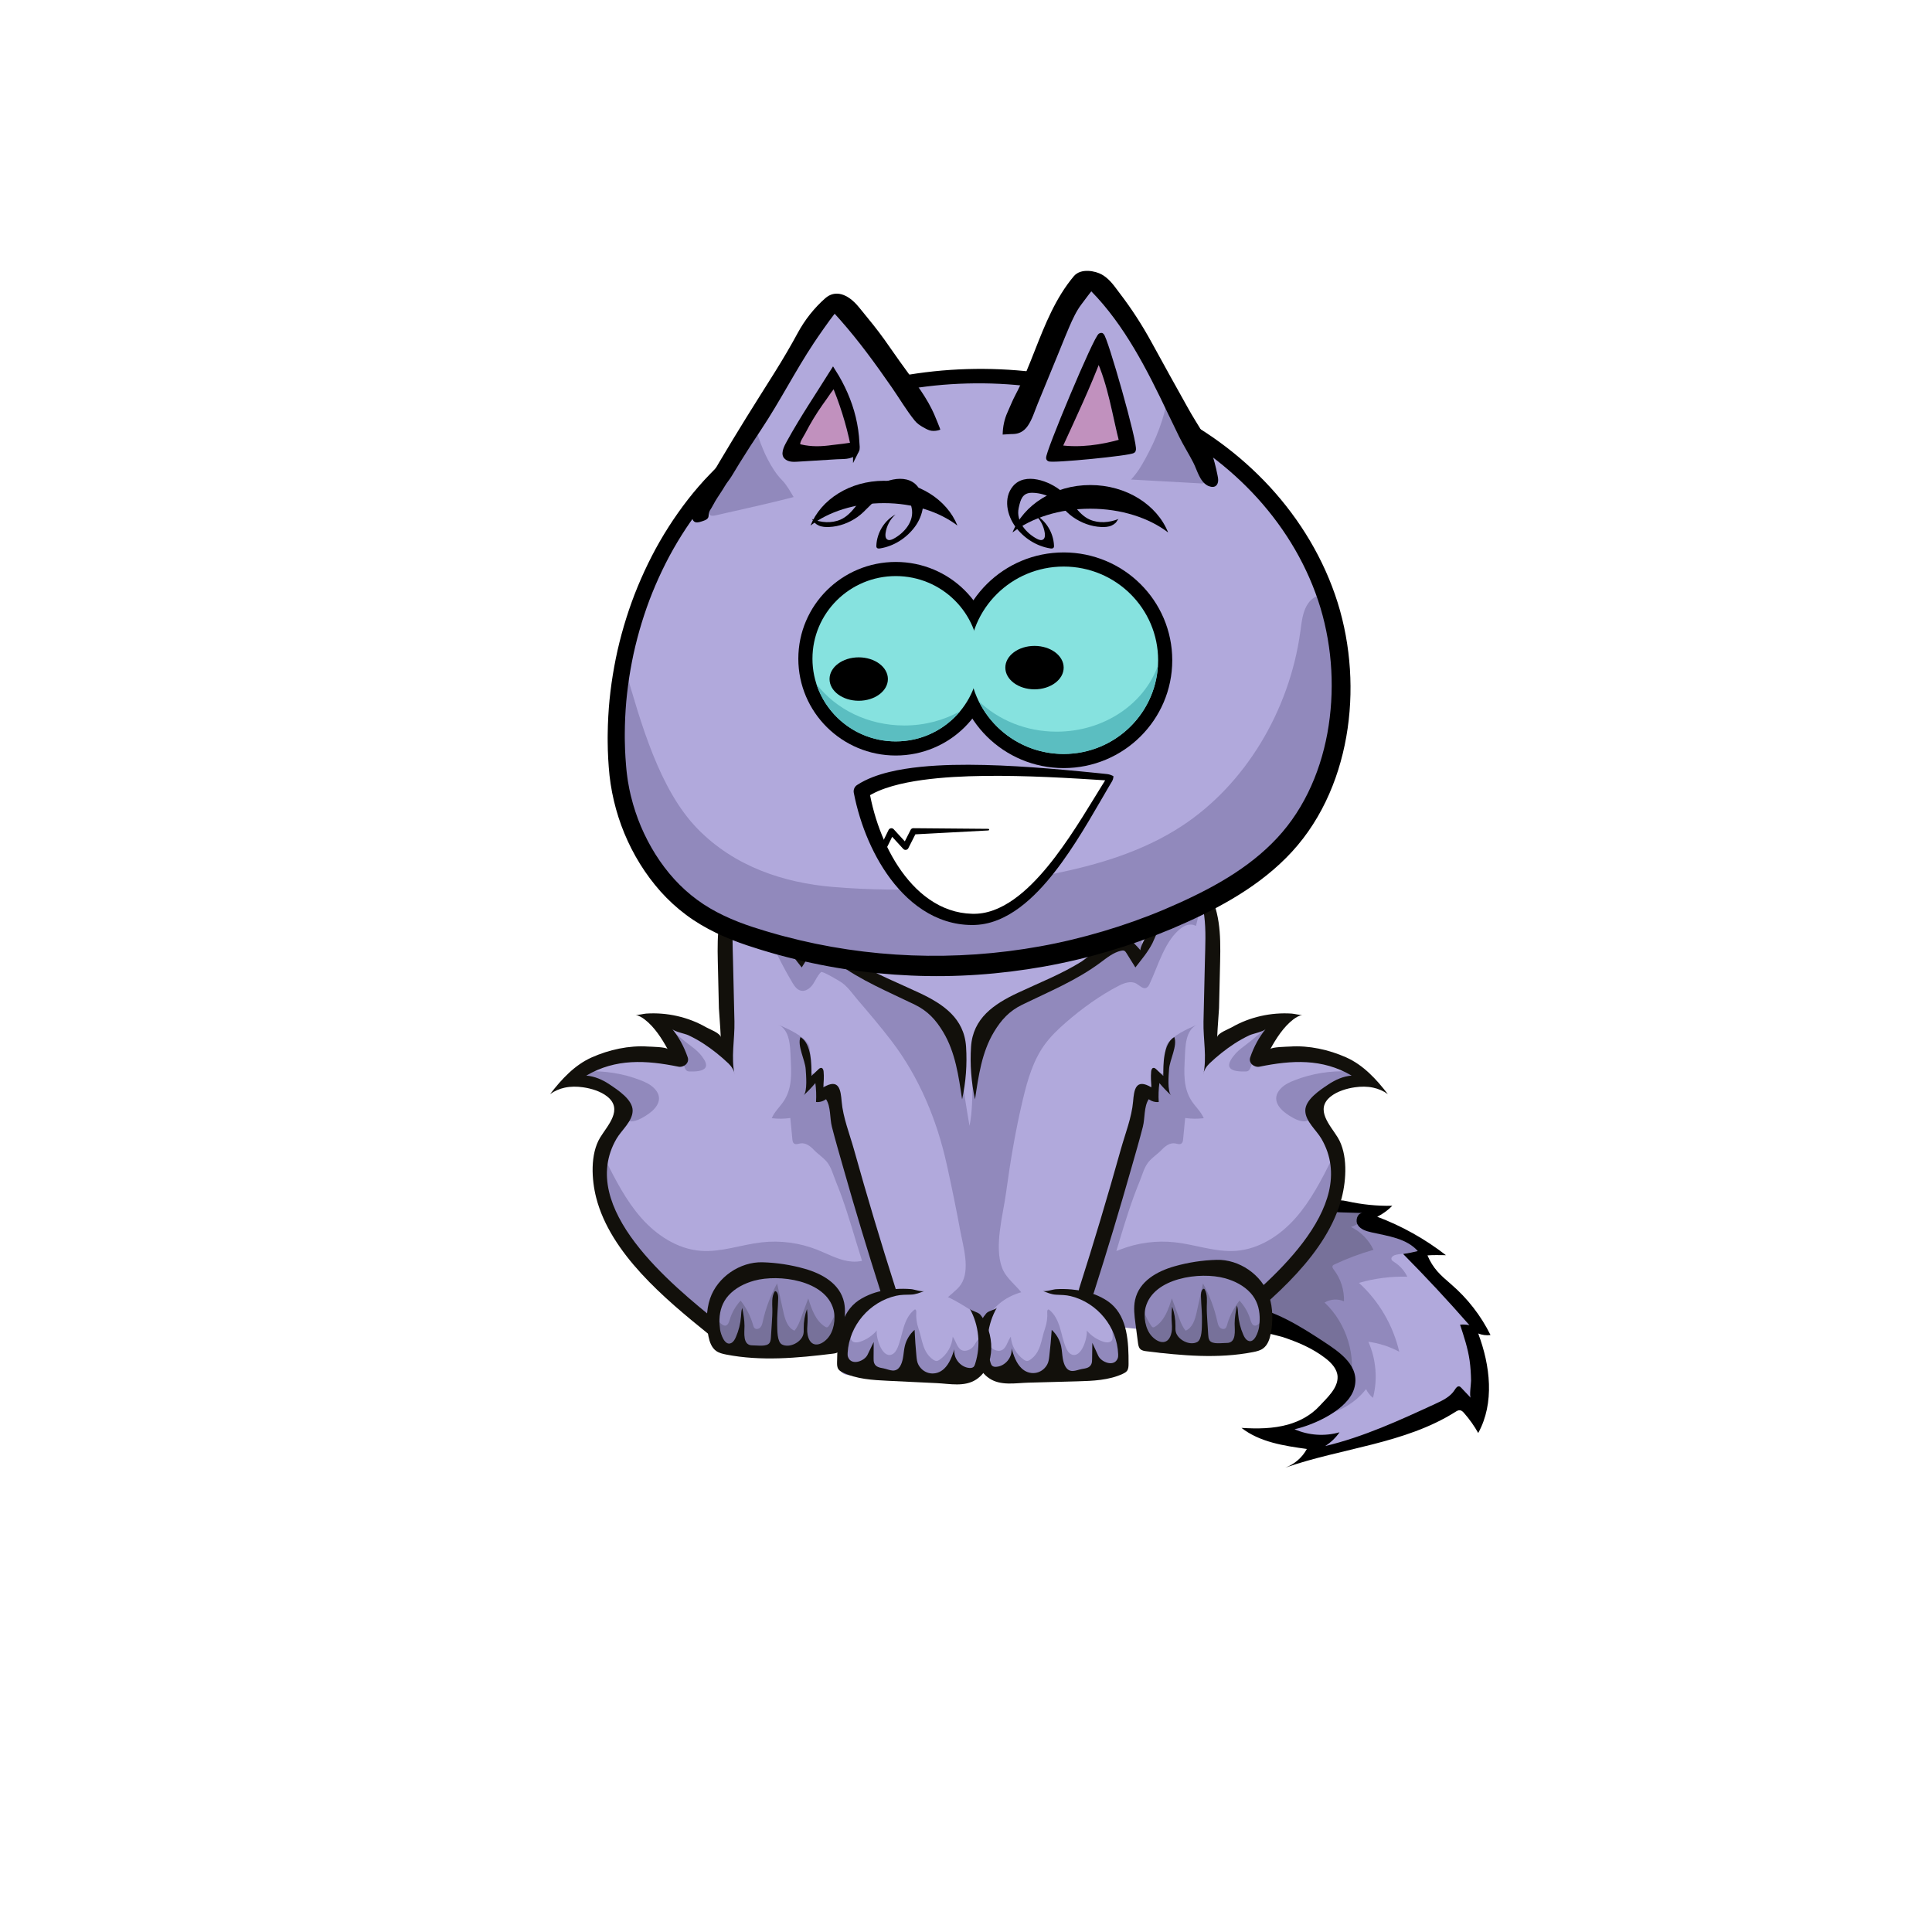 <?xml version="1.0" encoding="UTF-8"?> <svg xmlns="http://www.w3.org/2000/svg" xmlns:xlink="http://www.w3.org/1999/xlink" version="1.1" id="" x="0px" y="0px" viewBox="0 0 2304 2304" style="enable-background:new 0 0 2304 2304;" xml:space="preserve"> <g class="tail"> <path d="m1609.04 1438.76c2.25.27 4.5.62 6.73 1.07 18.86 3.76 20.18 14.83 34.66 24.13 7.31 4.7 15.74 8.04 24.13 10.2 10.89 2.82 23.82 4.58 29.43 14.33-4.35.94-8.71 1.88-13.06 2.83.78 11.71 11.5 19.79 20.46 27.37 20.79 17.57 36.42 40.33 51.79 62.8.27 19.99.54 39.98.81 59.97.16 12.16.07 25.21-6.84 35.22-13.34-5.54-27.99 2.52-40.9 8.99-21.19 10.62-44.04 17.44-66.75 24.21-22.22 6.62-44.43 13.23-66.65 19.85-4.77 1.42-9.76 2.85-14.65 1.91s-9.54-5.1-9.24-10.06c.14-2.24 1.2-4.69-.01-6.59-.9-1.43-2.73-1.9-4.39-2.26-8.6-1.84-17.2-3.69-25.81-5.53 13.4-10.89 31.46-13.55 47.45-20.07s31.9-20.76 29.58-37.87c-1.06-7.82-5.81-14.62-10.8-20.74-23.84-29.27-48.25-37.26-81.9-51.7-18.51-7.94-36.93-22.23-39.13-42.25-2.21-20.01 12.43-37.73 27.32-51.28 17.77-16.18 37.68-30.57 60.32-38.63 15.06-5.37 31.5-7.8 47.45-5.9z" fill="#b1a9dc"></path> <path d="m1609.04 1438.76c2.25.27 4.5.62 6.73 1.07 18.86 3.76 20.18 14.83 34.66 24.13 16.18 10.4 39.29 9.48 50.48 26.85-11.56 1.75-23.13 3.5-34.69 5.25-3.35.51-7.74 2.5-6.82 5.75.43 1.52 1.93 2.43 3.27 3.26 6.7 4.2 12.17 10.33 15.58 17.46-19.44-.54-38.97 1.96-57.65 7.36 23.82 21.67 40.82 50.73 48.05 82.11-11.42-6.12-23.95-10.16-36.8-11.87 9.26 20.83 11.23 44.81 5.5 66.87-3.49-2.79-6.34-6.38-8.28-10.41-14.69 18.85-37.79 30.89-61.66 32.11 9.3-.48 22.81-18.54 27.51-25.41 2.95-4.3 8.66-11.77 9.12-17.1.56-6.45-5.03-12.78-9.04-17.69-23.84-29.27-48.25-37.26-81.9-51.7-18.51-7.94-36.93-22.23-39.13-42.25-2.21-20.01 12.43-37.73 27.32-51.28 17.77-16.18 37.68-30.57 60.32-38.63 15.04-5.35 31.48-7.78 47.43-5.88z" fill="#9189bc"></path> <path d="m1608.91 1439.24c7.75 1.97 14.36 6.04 23.05 7.84-4.8 7.57-12.31 13.38-20.84 16.13 11.68 5.68 21.31 15.47 26.81 27.24-15.94 4.54-31.51 10.38-46.51 17.44-.85.4-1.75.85-2.18 1.69-.78 1.5.37 3.24 1.4 4.58 8.2 10.68 12.57 24.24 12.13 37.7-7.36-3.22-16.27-2.66-23.17 1.47 26.51 24.86 38.45 64.26 30.2 99.66-19.41-41.76-56.65-58.95-96.72-76.15-18.51-7.94-36.93-22.23-39.13-42.25-2.21-20.01 12.43-37.73 27.32-51.28 17.77-16.18 37.68-30.57 60.32-38.63 12.47-4.44 25.16-6.34 38.35-6.51 3.24-.07 6.18.36 8.97 1.07z" fill="#77719a"></path> <path d="m1598.63 1445.8c8.81.36 17.67.41 26.39.79-6.3-.09-9.15 9.03-5.73 14.32 3.42 5.3 10.07 7.33 16.22 8.71 19.75 4.45 41.88 7.15 55.28 22.33-5.78 1.43-11.64 2.58-17.53 3.43 27.24 27.49 53.62 55.83 79.1 84.96-3.66-.77-7.45-.98-11.17-.6 4.6 14.01 9.35 28.19 11.41 42.84 1.12 7.94 1.57 15.96 1.71 23.97.06 3.26-2.25 18.43-.33 20.46-3.77-3.98-7.53-7.96-11.29-11.94-.67-.7-1.38-1.44-2.32-1.69-2.43-.66-4.27 2.08-5.61 4.21-5.05 8.05-14.15 12.43-22.78 16.42-42.78 19.75-85.9 39.61-131.73 50.52 6.76-4.25 12.65-9.88 17.18-16.45-17.57 5.06-36.9 3.75-53.63-3.62 23.35-5.2 63.21-23.16 70.96-48.11 8.39-27-17.15-43.88-36.58-56.64-25.65-16.86-60.37-38.93-91.25-41.76-.68-.06-1.42-.11-1.96.3-.41.31-.62.82-.8 1.3-2.72 7.3-4.42 14.99-5.01 22.76.03-.38 46.32 10.86 49.74 11.97 18.33 5.95 36.38 13.59 51.72 25.47 7.17 5.55 14.11 12.9 14.51 21.96.62 13.86-13.1 25.79-21.69 35.13-9.85 10.71-23.08 17.93-36.98 21.91-18.06 5.17-37.19 5.25-55.94 4.1 21.8 16.99 50.58 21.34 77.96 25.12-5.51 10.21-14.84 18.3-25.73 22.29 67.47-23.54 142.5-28.38 202.92-66.54 1.64-1.03 3.43-2.13 5.35-1.93 2.03.22 3.61 1.82 4.96 3.36 6.43 7.31 12.09 15.3 16.86 23.79 19.67-35.81 14.4-80.51-.05-118.73 4.62 1.91 9.76 2.57 14.71 1.89-11.37-23.03-27.43-43.73-46.91-60.46-13.26-11.39-21.55-18.78-28.28-34.52 7.23-.63 14.71-.23 22.01-.25-24.8-19.28-52.52-34.8-81.93-45.84 6.67-3.32 12.77-7.76 17.98-13.08-18.04.37-36.12-1.44-53.73-5.37-11.29-2.52-24.08-2.13-24.55 12.02 5.45.61 10.98.97 16.54 1.2z"></path> </g> <g class="body"> <path d="m1610.05 1439.55c2.25.27 4.49.62 6.71 1.06 18.83 3.75 20.14 14.8 34.58 24.08 7.29 4.69 15.71 8.02 24.08 10.18 10.87 2.81 23.77 4.57 29.37 14.3-4.35.94-8.69 1.88-13.04 2.82.78 11.69 11.48 19.75 20.42 27.31 20.74 17.54 36.34 40.25 51.68 62.67.27 19.95.54 39.9.8 59.84.16 12.14.07 25.16-6.82 35.15-13.31-5.53-27.93 2.51-40.82 8.98-21.14 10.6-43.95 17.41-66.61 24.16-22.17 6.6-44.34 13.21-66.51 19.81-4.76 1.42-9.74 2.85-14.62 1.91s-9.52-5.09-9.22-10.04c.14-2.24 1.19-4.68-.01-6.58-.9-1.43-2.73-1.9-4.38-2.25-8.58-1.84-17.17-3.68-25.75-5.52 13.37-10.87 31.4-13.52 47.36-20.02s31.83-20.71 29.52-37.79c-1.06-7.81-5.8-14.59-10.78-20.7-23.79-29.21-48.15-37.18-81.74-51.59-18.47-7.93-36.85-22.19-39.05-42.17-2.2-19.97 12.4-37.65 27.26-51.17 17.74-16.15 37.6-30.51 60.2-38.55 15.05-5.36 31.46-7.78 47.37-5.89z" fill="#b1a9dc" opacity="0"></path> <path d="m1610.05 1439.55c2.25.27 4.49.62 6.71 1.06 18.83 3.75 20.14 14.8 34.58 24.08 16.14 10.38 39.21 9.46 50.37 26.8-11.54 1.75-23.08 3.49-34.62 5.24-3.34.51-7.73 2.49-6.8 5.74.43 1.52 1.93 2.42 3.26 3.26 6.68 4.19 12.14 10.31 15.55 17.43-19.4-.54-38.89 1.95-57.53 7.35 23.77 21.63 40.73 50.63 47.95 81.94-11.4-6.11-23.9-10.14-36.72-11.84 9.24 20.78 11.21 44.72 5.49 66.73-3.48-2.79-6.33-6.36-8.26-10.39-14.66 18.82-37.72 30.82-61.53 32.04 9.28-.48 22.76-18.5 27.46-25.35 2.95-4.29 8.64-11.75 9.1-17.06.55-6.43-5.02-12.75-9.02-17.66-23.79-29.21-48.15-37.18-81.74-51.59-18.47-7.93-36.85-22.19-39.05-42.17-2.2-19.97 12.4-37.65 27.26-51.17 17.74-16.15 37.6-30.51 60.2-38.55 15.02-5.36 31.43-7.78 47.34-5.89z" fill="#9189bc" opacity="0"></path> <path d="m1609.93 1440.03c7.74 1.96 14.33 6.02 23 7.82-4.79 7.55-12.29 13.35-20.8 16.09 11.66 5.67 21.27 15.44 26.76 27.18-15.91 4.53-31.45 10.36-46.41 17.41-.84.4-1.74.85-2.17 1.68-.77 1.5.37 3.23 1.4 4.57 8.19 10.65 12.54 24.19 12.11 37.62-7.35-3.22-16.24-2.65-23.12 1.47 26.46 24.81 38.37 64.13 30.14 99.45-19.37-41.67-56.53-58.83-96.53-76-18.47-7.93-36.85-22.19-39.05-42.17-2.2-19.97 12.4-37.65 27.26-51.17 17.74-16.15 37.6-30.51 60.2-38.55 12.44-4.43 25.11-6.32 38.27-6.5 3.21-.04 6.15.4 8.94 1.1z" fill="#77719a" opacity="0"></path> <path d="m1599.67 1446.58c8.79.36 17.64.41 26.34.78-6.29-.09-9.13 9.01-5.72 14.29s10.05 7.32 16.19 8.7c19.71 4.44 41.79 7.14 55.17 22.28-5.77 1.43-11.61 2.57-17.5 3.43 27.18 27.43 53.51 55.71 78.93 84.79-3.66-.77-7.43-.98-11.15-.6 4.59 13.98 9.33 28.13 11.39 42.76 1.11 7.92 1.57 15.92 1.7 23.92.06 3.26-2.24 18.39-.33 20.41-3.76-3.97-7.51-7.94-11.27-11.91-.67-.7-1.38-1.44-2.31-1.69-2.43-.66-4.26 2.07-5.6 4.2-5.04 8.03-14.12 12.41-22.73 16.38-42.69 19.7-85.72 39.53-131.46 50.42 6.75-4.24 12.62-9.86 17.14-16.42-17.54 5.05-36.83 3.74-53.52-3.61 23.3-5.19 63.08-23.12 70.82-48.01 8.37-26.95-17.12-43.79-36.5-56.53-25.6-16.82-60.24-38.85-91.07-41.67-.67-.06-1.42-.11-1.96.3-.41.31-.62.82-.8 1.3-2.72 7.29-4.41 14.96-5 22.71.03-.37 46.23 10.84 49.64 11.94 18.29 5.94 36.31 13.56 51.61 25.42 7.15 5.54 14.08 12.88 14.48 21.91.62 13.83-13.08 25.74-21.65 35.05-9.83 10.69-23.03 17.9-36.91 21.86-18.03 5.16-37.11 5.23-55.82 4.09 21.75 16.96 50.48 21.3 77.8 25.06-5.49 10.19-14.81 18.26-25.68 22.24 67.33-23.49 142.21-28.32 202.5-66.4 1.63-1.03 3.42-2.13 5.34-1.92 2.03.22 3.6 1.82 4.95 3.35 6.42 7.3 12.07 15.27 16.83 23.74 19.63-35.73 14.37-80.35-.05-118.49 4.61 1.91 9.74 2.57 14.68 1.89-11.35-22.98-27.37-43.64-46.81-60.33-13.23-11.37-21.5-18.75-28.22-34.45 7.21-.63 14.68-.23 21.96-.25-24.75-19.24-52.41-34.72-81.76-45.75 6.65-3.31 12.74-7.74 17.94-13.05-18 .37-36.04-1.44-53.61-5.36-11.27-2.51-24.04-2.12-24.5 12 5.45.64 10.97.99 16.52 1.22z" fill="#12100b" opacity="0"></path> <path d="m1328.46 1567.44c6.79-.53 10.94-11.59 13.85-16.43 5.38-8.93 9.89-16.46 19.87-21.06 18.96-8.74 13.18-33.76 17.48-52.81 5.05-22.37 13.05-43.96 22.06-65.01 17.7-41.37 39.66-80.93 54.42-123.54 1.64-4.74 3.2-9.62 3.11-14.63-.2-10.88-8.47-15.49-11.71-24.5-2.42-6.73.35-14.02.3-21.54-.24-39.86-1.81-79.77-2.72-119.62-.46-20.13-4.42-39.1-14.15-56.88-24.21-44.26-63.11 10.73-84.5 28.59-23.91 19.97-53.82 31-83.08 41.68-38.36 13.99-78.57 28.21-119.07 22.96-26.76-3.47-51.6-15.23-77.08-24.12-24.78-8.64-50.9-14.84-72.86-29.2-26.9-17.58-49.89-48.99-82.72-56.48-31.38-7.16-44.48 37.83-48.23 61.3-2.36 14.78-2.89 29.75-2.89 42.66 0 22.6 4.13 44.44 2.13 66.75-2.38 26.54 2.67 52.46 12.48 77.13 12.52 31.49 31.25 60.06 47.06 90.03 17.53 33.24 31.51 68.34 41.64 104.53 9.77 34.93 22.25 60.09 42.27 90.26.79 1.19 1.64 2.42 2.92 3.03 2.49 1.17 5.32-.46 7.64-1.94 19.67-12.51 47.16-21.32 70.23-15.9 24.23 5.69 44.46 21.89 68.67 27.66 12.14 2.89 24.76 3 37.23 2.56 18.28-.64 36.58-2.43 54.39-6.56 5.82-1.35 11.71-3 16.66-6.36 7.93-5.37 15.28-21.1 25.3-22.39 4.48-.58 10.35 3.58 14.31 5.4 6.02 2.76 11.71 6.2 16.84 10.41 2.4 2 5.05 4.27 8.15 4.02z" fill="#b1a9dc"></path> <path d="m1129.08 1388.77c5.76 26.12 11.17 52.32 16.01 78.62 3.37 18.29 12.48 47.27.77 64.56-2.47 3.64-5.81 6.58-9.11 9.48-3.48 3.05-6.97 6.11-10.45 9.16-3.05 2.67-6.4 6.25-5.38 10.17.52 2.02 2.12 3.55 3.7 4.91 11.66 10 34.97 23.61 50.44 16.15 14.87-7.16 30.38-22.77 44.62-32.03.83-.54 1.74-1.19 1.93-2.16.18-.9-.32-1.79-.83-2.56-7.61-11.64-20.53-19.71-25.57-32.67-9.97-25.62.93-63.31 4.48-89.47 5.14-37.86 11.45-75.6 20.37-112.76 5.39-22.47 11.98-45.22 25.45-63.99 7.18-10.01 16.14-18.61 25.43-26.7 19.05-16.58 40.73-32.31 63.2-43.89 6.55-3.38 14.61-6.21 21.02-2.58 3.96 2.24 7.85 6.88 11.99 5 1.93-.87 2.99-2.93 3.9-4.85 10.13-21.34 18.15-52.2 38.13-66.8 4.85-3.64 11.8-5.21 17.02-2.12 5.55-19.26 14.46-74.63-21.73-69.32-23.98 3.52-40.68 30.65-57.97 45.09-23.91 19.96-53.82 31-83.08 41.68-38.36 13.99-78.57 28.21-119.07 22.96-26.76-3.47-51.6-15.23-77.08-24.12-24.78-8.64-50.9-14.84-72.86-29.2-26.9-17.58-49.89-48.99-82.72-56.48-16.9-3.86-28.13 8.26-35.82 21.59-9.74 16.89-.73 35 6.95 51.41 1.67 3.56 3.49 7.29 6.75 9.48 7.67 5.16 17.73-.82 24.95-6.6 8.58 20.97 18.7 41.32 30.25 60.81 2.54 4.28 5.66 8.9 10.52 9.93 5.64 1.19 11.03-3.06 14.27-7.83 3.24-4.76 5.37-10.37 9.54-14.35 1.71-1.63 23.08 11.23 25.36 12.93 7.33 5.49 13.15 14.08 19.16 21.09 13.54 15.78 26.99 31.64 39.62 48.17 32.99 43.22 54.19 94.41 65.84 147.29z" fill="#9189bc"></path> <path d="m739.87 1263.53c-9.95 2.18-19.72 5.12-29.06 9.19-5.68 2.48-23.32 17.07-28.12 16.6 18.05 1.78 35.61 8.35 50.41 18.85 4.98 3.53 9.9 7.89 11.46 13.79 2.56 9.7-4.75 18.99-11.58 26.33-24.95 26.82-15.87 68.15-9.23 100.55 3.74 18.23 12.8 26.93 25.96 40.42 24.69 25.3 50.65 49.36 77.77 72.04 13.35 11.17 23.34 20.21 40.78 23.9 16.58 3.51 33.75 3.01 50.57 2.06 25.45-1.44 50.89-3.77 76.14-7.24 11.97-1.65 16.88-3.28 24.48-11.8 6.6-7.41 15.6-10.03 23.69-15.79 2.49-1.77 4.97-3.54 7.45-5.31 3.67-2.61 7.49-5.41 9.34-9.52 1.14-2.53 1.42-5.37 1.48-8.15.27-13.57-4.47-26.67-9.15-39.41-11.08-30.18-22.27-60.58-38.92-88.08-18.55-30.64-43.4-56.9-68.05-82.89-25.64-27.04-51.71-54.43-83.62-73.67-18.89-11.38-38.97-17.99-59.75-24.84-7.81-2.57-22.11-5.66-15.51 7.22 2.69 5.22 9.37 7.71 12.67 12.53 3.79 5.54 6.29 13.97 9.42 20.14-12.71-.69-26.17-2.78-38.86-2.12-9.87.52-19.9 5.2-29.77 5.2z" fill="#b1a9dc"></path> <g fill="#9189bc"> <path d="m721.51 1382.36c-1.77.61-3.54 1.21-5.31 1.82.25 22.14 3.09 42.96 7.54 64.68 3.74 18.23 12.8 26.93 25.96 40.42 24.69 25.3 50.65 49.36 77.77 72.04 13.35 11.17 23.34 20.21 40.78 23.9 16.58 3.51 33.75 3.01 50.57 2.06 25.45-1.44 50.89-3.77 76.14-7.24 11.97-1.65 16.88-3.28 24.48-11.8 6.6-7.41 15.6-10.03 23.69-15.79 12.07-8.6 23.78-10.94 14.35-26.96-6.07-10.31-9.82-21.97-10.89-33.89-7.06 11.22-22.34 14.59-35.4 12.32s-24.87-8.93-37.22-13.76c-20.73-8.11-43.44-11.1-65.56-8.62-24.45 2.74-48.36 12.02-72.89 10.11-27.5-2.14-52.36-18.41-70.63-39.07-18.29-20.69-30.94-45.6-43.38-70.22z"></path> <path d="m1017.27 1390.3c-3.95-13.41-7.9-26.82-11.84-40.22-4.07-13.81-8.16-27.7-14.43-40.67-4.35-8.99-9.72-17.49-15.98-25.28-1.87-2.33-4.73-4.83-7.46-3.61 1.22-.54-1.34-30.97-2.81-33.9-5.64-11.29-25.69-19.95-36.84-24.77 14.47 6.26 14.37 26.83 14.96 39.21.86 17.91 2.23 36.2-8.15 51.96-4.61 6.99-11.17 12.77-14.37 20.5 7.35.87 14.81.8 22.14-.22.82 8.45 1.64 16.9 2.46 25.35.18 1.82.46 3.85 1.9 4.98 2.12 1.66 5.14.34 7.8-.08 6-.95 11.59 3.16 15.77 7.57 4.89 5.17 11.27 9.16 15.64 14.43 5.34 6.42 7.72 16.06 10.85 23.65 9.85 23.9 17.12 48.73 24.62 73.43 3.81 12.54 7.67 25.07 11.97 37.45 3.69 10.63 5.56 21.33 9.1 32.05.13.39.29.82.67.99.47.21.99-.09 1.42-.37 5.8-3.85 12.25-6.73 18.99-8.48.98-.25 2.1-.59 2.5-1.52.45-1.06-.29-2.21-.93-3.18-3.68-5.61-4.38-12.39-6.88-18.48-1.31-3.19-3.8-5.39-5.25-8.3-1.72-3.44-2.19-8.1-3.28-11.82-10.85-36.89-21.71-73.78-32.57-110.67z"></path> <path d="m776.62 1325.86c9.74-8.21 13.38-18.39 3.14-28.43-4.44-4.35-10.22-7.02-16.02-9.27-20.51-7.95-42.71-11.52-64.68-10.4-7.32.37-15.29 1.58-20.27 6.96 10.85 2.16 21.79 4.35 31.96 8.71 10.16 4.36 15.8 11.02 23.78 18.01 5.07 4.44 9.81 7.46 9.89 14.89.02 1.78-.31 3.63.29 5.31 4.91 13.69 26.39-1.13 31.91-5.78z"></path> <path d="m841.04 1273.42c1.47-2.09 1.44-5.14-1.16-9.56-6.64-11.29-16.57-16.32-26.18-24.5-6.18-5.26-12.22-10.95-19.68-14.36 8.7 15.09 16.13 30.92 22.18 47.26.75 2.03 1.69 4.29 3.7 5.11.82.33 1.71.38 2.59.4 6.62.19 15.6-.17 18.55-4.35z"></path> </g> <path d="m1573.3 1263.53c9.95 2.18 19.72 5.12 29.06 9.19 5.68 2.48 23.32 17.07 28.12 16.6-18.05 1.78-35.61 8.35-50.41 18.85-4.98 3.53-9.9 7.89-11.46 13.79-2.56 9.7 4.75 18.99 11.58 26.33 24.95 26.82 15.87 68.15 9.23 100.55-3.74 18.23-12.8 26.93-25.96 40.42-20.32 20.83-40.16 42.73-63.1 60.76-35.45 27.87-95.33 21.81-137.68 20.81-27.12-.64-79.94-12.37-68.47-48.96 14.19-45.25 30.45-89.65 47.39-133.92 5.69-14.88 3.83-30.78 9.85-45.21 7.98-19.14 24.51-32.53 38.74-46.85 18.68-18.8 38.52-36.76 61.31-50.49 18.89-11.38 38.97-17.99 59.75-24.84 7.81-2.57 22.11-5.66 15.51 7.22-2.69 5.22-9.37 7.71-12.67 12.53-3.79 5.54-6.29 13.97-9.42 20.14 12.71-.69 26.17-2.78 38.86-2.12 9.88.52 19.9 5.2 29.77 5.2z" fill="#b1a9dc"></path> <path d="m1531.2 1325.86c-9.74-8.21-13.38-18.39-3.14-28.43 4.44-4.35 10.22-7.02 16.02-9.27 20.51-7.95 42.71-11.52 64.68-10.4 7.32.37 15.29 1.58 20.27 6.96-10.85 2.16-21.79 4.35-31.96 8.71-10.16 4.36-15.8 11.02-23.78 18.01-5.07 4.44-9.81 7.46-9.89 14.89-.02 1.78.31 3.63-.29 5.31-4.91 13.69-26.39-1.13-31.91-5.78z" fill="#9189bc"></path> <path d="m1466.78 1273.42c-1.47-2.09-1.44-5.14 1.16-9.56 6.64-11.29 16.57-16.32 26.18-24.5 6.18-5.26 12.22-10.95 19.68-14.36-8.7 15.09-16.13 30.92-22.18 47.26-.75 2.03-1.69 4.29-3.7 5.11-.82.33-1.71.38-2.59.4-6.62.19-15.61-.17-18.55-4.35z" fill="#9189bc"></path> <path d="m1588.35 1382.36c1.77.61 3.54 1.21 5.31 1.82-.25 22.14-3.09 42.96-7.54 64.68-3.74 18.23-12.8 26.93-25.96 40.42-24.69 25.3-50.65 49.36-77.77 72.04-13.35 11.17-23.34 20.21-40.78 23.9-16.58 3.51-33.75 3.01-50.57 2.06-18.66-1.06-37.3-2.59-55.88-4.7-6.98-.79-14.21.32-20.86-.49-7.52-.91-13.75-8.53-17.85-14.22-1.48-2.06-2.92-4.19-3.72-6.6-.87-2.64-.91-5.48-.85-8.26.37-14.93 3.76-29.78 9.88-43.4 5.2-11.57 22.63-14.95 34.13-19.45 20.73-8.11 43.44-11.1 65.56-8.62 24.45 2.74 48.36 12.02 72.89 10.11 27.5-2.14 52.36-18.41 70.63-39.07 18.29-20.69 30.93-45.6 43.38-70.22z" fill="#9189bc"></path> <path d="m1338.59 1390.3c3.95-13.41 7.9-26.82 11.84-40.22 4.07-13.81 8.16-27.7 14.43-40.67 4.35-8.99 9.72-17.49 15.98-25.28 1.87-2.33 4.73-4.83 7.46-3.61-1.22-.54 1.34-30.97 2.81-33.9 5.64-11.29 25.69-19.95 36.84-24.77-14.47 6.26-14.37 26.83-14.96 39.21-.86 17.91-2.23 36.2 8.15 51.96 4.61 6.99 11.17 12.77 14.37 20.5-7.35.87-14.81.8-22.14-.22-.82 8.45-1.64 16.9-2.46 25.35-.18 1.82-.46 3.85-1.9 4.98-2.12 1.66-5.14.34-7.8-.08-6-.95-11.59 3.16-15.77 7.57-4.89 5.17-11.27 9.16-15.64 14.43-5.34 6.42-7.72 16.06-10.85 23.65-19.15 46.45-29.8 96.06-47.05 143.04-.25.69-.58 1.45-1.27 1.69-.76.26-1.54-.25-2.18-.73-3.98-2.98-7.96-5.96-11.93-8.94l5.22-14.73c3.4-9.59 1.35-18.61 4.27-28.55 10.85-36.9 21.72-73.79 32.58-110.68z" fill="#9189bc"></path> <path d="m1400.37 1236.76c-13.36 7.94-13.11 33.13-13.06 46.36-2.77-2.62-5.55-5.25-8.32-7.87-1.01-.96-2.26-1.99-3.62-1.72-1.8.35-2.4 2.59-2.58 4.42-.59 6.31-.09 12.55.35 18.81-18.95-11.39-20.71 3.16-21.87 16.82-1.62 19.08-9.52 38.8-14.67 57.22-15.52 55.51-32.05 110.75-49.59 165.66-3.56 11.16 13.97 15.94 17.51 4.83 15.71-49.18 30.61-98.62 44.7-148.29 4.65-16.41 9.49-32.8 13.71-49.33 2.62-10.26 1.1-23.83 6.94-32.8 3.44 2.45 7.72 3.82 11.96 3.31-.45-7.53-.19-15.1.79-22.57 4.38 5.21 9.09 10.12 14.12 14.71-4.91-4.48-2.99-25.29-2.57-31.37.74-10.97 10.36-28.2 6.2-38.19z" fill="#12100b"></path> <path d="m954.61 1236.76c13.36 7.94 13.11 33.13 13.06 46.36 2.77-2.62 5.55-5.25 8.32-7.87 1.01-.96 2.26-1.99 3.62-1.72 1.8.35 2.4 2.59 2.58 4.42.59 6.31.09 12.55-.35 18.81 18.95-11.39 20.71 3.16 21.87 16.82 1.62 19.08 9.52 38.8 14.67 57.22 15.52 55.51 32.05 110.75 49.59 165.66 3.56 11.16-13.97 15.94-17.51 4.83-15.71-49.18-30.61-98.62-44.7-148.29-4.65-16.41-9.49-32.8-13.71-49.33-2.62-10.26-1.1-23.83-6.94-32.8-3.44 2.45-7.72 3.82-11.96 3.31.45-7.53.19-15.1-.79-22.57-4.38 5.21-9.09 10.12-14.12 14.71 4.91-4.48 2.99-25.29 2.57-31.37-.74-10.97-10.36-28.2-6.2-38.19z" fill="#12100b"></path> <path d="m1289.24 1542.23c2.24.42 4.46.86 6.67 1.3 20.25 4.03 39.62 28.33 44.17 47.76 1.01 4.29 1.4 8.7 1.71 13.09.45 6.44.73 12.9.82 19.36.07 4.71-1.38 8.97-4.6 12.49-2.88 3.14-7.53 3.7-11.77 4.05-29.06 2.36-58.21 3.56-87.36 3.58-8.61.01-17.34.28-25.89-.99-6.57-.98-15.1-.72-21.23-3.1-6.27-2.43-10.8-8.16-13.32-14.39-6.03-14.91-7.36-36.68-1.1-51.56 8.1-19.25 28.42-31.14 48.99-34.77 20.71-3.64 42.3-.73 62.91 3.18z" fill="#b1a9dc"></path> <path d="m1178.44 1625.38c-3.73-9.22-4.32-18.58-3.72-28.44 4.51 5.02 5.25 10.74 12.35 13.21 1.89.66 3.95 1.01 5.9.57 7-1.55 8.23-10.85 12.44-16.66.78 10.76 6.58 21.06 15.37 27.31 1.17.83 2.46 1.62 3.89 1.65 1.5.04 2.89-.75 4.11-1.61 12.81-9.04 12.68-23.58 17.4-37.01 2.22-6.32 3.14-13.09 2.68-19.77-.09-1.35.42-3.32 1.73-2.98.27.07.5.25.72.42 6.5 5.15 10.18 13.08 12.62 21.01s3.9 16.18 7.11 23.83c1.48 3.51 3.61 7.14 7.17 8.49 11.78 4.47 19.02-21.14 17.75-28.72 5.21 6.19 12.17 10.89 19.87 13.4 3.64 1.19 8.55 1.41 10.34-1.97.65-1.23.71-2.68.71-4.07 0-5.86-.66-11.72-1.97-17.43 3.84 2.5 10.13 4.82 12.97 8.46 3.65 4.68 3.51 13.7 3.91 19.3.45 6.44.73 12.9.82 19.36.07 4.71-1.38 8.97-4.6 12.49-2.88 3.14-7.53 3.7-11.77 4.05-29.06 2.36-58.21 3.56-87.36 3.58-8.61.01-17.34.28-25.89-.99-6.57-.98-15.1-.72-21.23-3.1-6.26-2.41-10.8-8.14-13.32-14.38z" fill="#9189bc"></path> <path d="m1309.73 1545.45c-9.93-4.55-20.86-6.72-31.71-7.72-6.19-.57-12.43-.67-18.64-.29-3.7.22-12.66 3.23-15.85 2.02 5.39 2.04 10.2 4.27 15.9 4.53 6.05.28 11.59.26 17.6 1.74 31.58 7.82 55.26 36.67 56.43 69.24.06 1.72.05 3.49-.6 5.08-4.36 10.67-19.71 4.28-23.11-3.14-2.36-5.16-4.72-10.32-7.09-15.47-.1 6.43-.19 12.86-.28 19.29-.03 2.02-.07 4.1-.87 5.95-2.01 4.68-6.81 5.16-11.18 5.92-3.44.6-7.5 2.27-10.95 2.37-7.99.23-10.72-8.04-11.91-14.63-.89-4.95-.95-10.04-2.03-14.96-1.62-7.43-5.61-14.33-11.23-19.45-.7 10.52-1.66 21.02-2.88 31.5-.41 3.51-.88 7.11-2.65 10.17-6.63 11.42-21.17 13.22-30.57 4.01-6.34-6.22-9.21-15.07-11.85-23.55 1.3 10.54-7.53 21.23-18.12 21.93-1.67.11-3.48-.04-4.78-1.1-1.17-.96-1.7-2.47-2.14-3.92-6.59-21.67-3.74-46.02 7.66-65.59-1.56 2.68-9.77 3.5-12.63 6.8-17.42 20.07-20.81 61 3.36 77.47 13.64 9.29 31.27 5.66 46.77 5.25 19.46-.52 38.91-1.05 58.37-1.59 18.47-.52 37.54-1.19 54.29-8.98 1.86-.86 3.74-1.87 4.97-3.5 1.75-2.34 1.84-5.49 1.85-8.41.11-25.61-1.24-54.63-20.58-71.41-4.64-4.02-9.98-7-15.55-9.56z" fill="#12100b"></path> <path d="m1121.58 1543.14c11.38 4.15 22.23 10.45 32.5 16.96 3.25 2.06 6.56 4.23 8.82 7.34 2.31 3.19 3.33 7.11 4.15 10.96 1.8 8.47 1.07 17.68 3.57 25.87 2.22 7.27 3.96 12.83.3 20.36-5.34 11.02-18.19 16.45-29.8 14.94-15.37-2-32.08 1.29-47.74 1.16-16.31-.13-32.65-.82-48.82-2.91-7.99-1.03-16.05-2.44-23.37-5.81-3.4-1.57-6.66-3.58-9.15-6.37-6.34-7.09-6.65-17.73-4.87-27.07 3.18-16.68 12.07-32.23 24.83-43.44 8.16-7.17 16.33-7.82 26.42-8.89 12.46-1.32 23.56-7.79 36.53-8 9.16-.14 18.04 1.77 26.63 4.9z" fill="#b1a9dc"></path> <path d="m1163.13 1625.38c3.73-9.22 4.32-18.58 3.72-28.44-4.51 5.02-5.25 10.74-12.35 13.21-1.89.66-3.95 1.01-5.9.57-7-1.55-8.23-10.85-12.44-16.66-.78 10.76-6.58 21.06-15.37 27.31-1.17.83-2.46 1.62-3.89 1.65-1.5.04-2.89-.75-4.11-1.61-12.81-9.04-12.68-23.58-17.4-37.01-2.22-6.32-3.14-13.09-2.68-19.77.09-1.35-.42-3.32-1.73-2.98-.27.07-.5.25-.72.42-6.5 5.15-10.18 13.08-12.62 21.01s-3.9 16.18-7.11 23.83c-1.48 3.51-3.61 7.14-7.17 8.49-11.78 4.47-19.02-21.14-17.75-28.72-5.21 6.19-12.17 10.89-19.87 13.4-3.64 1.19-8.55 1.41-10.34-1.97-.65-1.23-.71-2.68-.71-4.07 0-5.86.66-11.72 1.97-17.43-3.84 2.5-10.13 4.82-12.97 8.46-3.65 4.68-3.51 13.7-3.91 19.3-.45 6.44-.73 12.9-.82 19.36-.07 4.71 1.38 8.97 4.6 12.49 2.88 3.14 7.53 3.7 11.77 4.05 29.06 2.36 58.21 3.56 87.36 3.58 8.61.01 17.34.28 25.89-.99 6.57-.98 15.1-.72 21.23-3.1 6.26-2.41 10.8-8.14 13.32-14.38z" fill="#9189bc"></path> <path d="m1036.01 1544.31c10.02-4.34 20.99-6.28 31.86-7.06 6.2-.44 12.44-.41 18.64.09 3.69.3 12.59 3.49 15.81 2.34-5.43 1.93-10.28 4.06-15.99 4.2-6.05.15-11.6.01-17.63 1.38-31.74 7.17-56.01 35.51-57.85 68.06-.1 1.72-.13 3.49.49 5.09 4.14 10.75 19.62 4.69 23.17-2.66 2.47-5.11 4.94-10.22 7.41-15.32-.04 6.43-.08 12.86-.12 19.29-.01 2.02-.01 4.1.75 5.97 1.92 4.72 6.7 5.3 11.06 6.15 3.43.67 7.45 2.43 10.89 2.6 7.98.39 10.88-7.81 12.21-14.38.99-4.93 1.16-10.02 2.34-14.91 1.78-7.4 5.9-14.21 11.63-19.22.48 10.53 1.23 21.05 2.23 31.55.34 3.51.73 7.13 2.44 10.22 6.39 11.56 20.9 13.66 30.48 4.64 6.47-6.09 9.52-14.87 12.34-23.3-1.52 10.51 7.09 21.38 17.66 22.3 1.67.15 3.48.03 4.8-1 1.19-.93 1.75-2.43 2.22-3.87 7.04-21.52 4.7-45.94-6.3-65.73 1.51 2.71 9.69 3.71 12.48 7.06 17 20.43 19.54 61.42-4.96 77.38-13.83 9.01-31.38 5.01-46.86 4.28-19.44-.92-38.88-1.85-58.32-2.8-18.46-.9-37.51-1.96-54.1-10.11-1.84-.9-3.7-1.94-4.89-3.61-1.7-2.38-1.72-5.52-1.67-8.44.42-25.6 2.37-54.59 22.06-70.97 4.69-3.91 10.09-6.78 15.72-9.22z" fill="#12100b"></path> <path d="m1637.62 1297.09c6.11 1.32 11.98 3.78 17.46 7.7-13.52-17.56-29.17-34.67-49.68-43.8-20.56-9.16-44.43-14.45-66.94-12.93-3.29.22-22.12.44-23.58 3.11 6.84-12.56 15.81-26.61 27.56-35.57 3.29-2.51 6.9-4.36 10.69-5.56-2.73.86-9.34-1.08-12.61-1.29-24.77-1.63-50.18 4-71.71 16.42-3.52 2.03-17.08 7-17.28 11.91.59-14.04 2.15-31.43 2.23-34.75.43-18.54.87-37.09 1.3-55.63.78-33.49.05-61.34-17.27-91.17-7.69-13.25-16.74-25.82-22.48-40.03-1.83.85-2.4 3.16-2.51 5.17-.65 11.67 6.22 22.21 11.52 32.62 6.7 13.15 10.12 25.95 11.78 38.88 2.25 17.57 1.25 35.36.8 54.56-.56 23.82-1.11 47.64-1.67 71.46-.5 21.25 4.38 42.8-.33 63.66.63-5.27 3.67-10.01 7.51-13.68 8.8-8.42 19.37-16.87 29.62-23.54 5.79-3.76 11.83-7.13 18.08-10.06 4.14-1.94 16.67-4.21 19.27-7.43-7.87 9.73-13.95 20.84-18.41 33.74-2.42 7 4.88 12.45 11.17 11.17 38.35-7.8 74.63-9.94 109.76 10.65-9.97.78-19.43 4.96-27.73 10.53-9.75 6.54-27.95 18.23-27.54 31.64.39 12.66 13.32 22.94 19.27 33.21 47.76 82.42-66.21 174.46-121.58 219.19-9.09 7.35 3.83 20.13 12.84 12.84 51-41.19 115.88-95.24 132.93-161.81 5.49-21.43 7.34-51.89-4.73-71.73-8.88-14.58-27.83-33.5-8.38-48.98 7.67-6.11 18.97-9.53 28.56-10.91 7.53-1.1 14.97-1.12 22.08.41z" fill="#12100b"></path> <path d="m673.46 1297.09c-6.11 1.32-11.98 3.78-17.46 7.7 13.52-17.56 29.17-34.67 49.68-43.8 20.56-9.16 44.43-14.45 66.94-12.93 3.29.22 22.12.44 23.58 3.11-6.84-12.56-15.81-26.61-27.56-35.57-3.29-2.51-6.9-4.36-10.69-5.56 2.73.86 9.34-1.08 12.61-1.29 24.77-1.63 50.18 4 71.71 16.42 3.52 2.03 17.08 7 17.28 11.91-.59-14.04-2.15-31.43-2.23-34.75-.43-18.54-.87-37.09-1.3-55.63-.78-33.49-.05-61.34 17.27-91.17 7.69-13.25 16.74-25.82 22.48-40.03 1.83.85 2.4 3.16 2.51 5.17.65 11.67-6.22 22.21-11.52 32.62-6.7 13.15-10.12 25.95-11.78 38.88-2.25 17.57-1.24 35.36-.8 54.56.56 23.82 1.11 47.64 1.67 71.46.5 21.25-4.38 42.8.33 63.66-.63-5.27-3.67-10.01-7.51-13.68-8.8-8.42-19.37-16.87-29.62-23.54-5.79-3.76-11.83-7.13-18.08-10.06-4.14-1.94-16.67-4.21-19.27-7.43 7.87 9.73 13.95 20.84 18.41 33.74 2.42 7-4.88 12.45-11.17 11.17-38.35-7.8-74.63-9.94-109.76 10.65 9.97.78 19.43 4.96 27.73 10.53 9.75 6.54 27.95 18.23 27.54 31.64-.39 12.66-13.32 22.94-19.27 33.21-47.76 82.42 66.21 174.46 121.58 219.19 9.09 7.35-3.83 20.13-12.84 12.84-51-41.19-115.88-95.24-132.93-161.81-5.49-21.43-7.34-51.89 4.73-71.73 8.88-14.58 27.83-33.5 8.38-48.98-7.67-6.11-18.97-9.53-28.56-10.91-7.54-1.1-14.98-1.12-22.08.41z" fill="#12100b"></path> <path d="m901.41 1031.83c-1.13 6.62-2.33 13.26-2.37 19.83-.07 11.04-.4 20.88 3.58 31.57.4 1.06.94 2.23 2.01 2.61 2.37.82 3.68-2.65 5.52-4.36 1.91-1.78 5.03-1.63 7.31-.36 2.28 1.28 3.89 3.44 5.42 5.56 5.73 7.92 9.54 17.01 13.79 25.75 4.06 8.35 5.05 17.82 9.58 26.25.41.76.93 1.58 1.77 1.76 1.05.23 1.98-.64 2.71-1.43 4.8-5.18 10.02-9.96 15.61-14.28.69-.53 1.42-1.08 2.28-1.23.77-.13 1.55.06 2.31.25 13.36 3.4 24.27 12.53 34.49 21.33 10.8 9.29 19.34 13.82 33.09 18.47 23.42 7.92 44.6 21.21 65.53 34.38 10.26 6.46 20.68 13.04 28.68 22.15 14.79 16.83 12.26 34.6 13.97 55.47 1.85 22.53 5.67 44.84 9.49 67.1 7.05-34.32-1.38-72.05 14.15-103.46 14.64-29.6 47.73-41.38 73.77-58.44 32.38-21.21 65.83-41.69 102.82-53.85 3.45 5.12 6.89 10.24 10.34 15.35 13.92-21.03 25.96-43.31 35.93-66.47 5.23 2.77 9.56 7.2 12.21 12.49 8.17-16.32 7.91-35.41 7.48-53.65-.09-3.63-.19-7.34-1.53-10.72-1.51-3.82-4.58-7.15-4.8-11.25 4.28-.29 8.55-.59 12.83-.88-.8-17.03-12.2-32.18-26.41-41.58-11.21-7.42-30.48-17.11-44.31-16.55-14.25.58-30.93 6.69-44.8 10.29-33.54 8.72-66.39 20.16-100.44 26.89-57.28 11.31-117.34 8.25-173.16-8.83-35.52-10.87-69.79-24.85-107.47-15.06-8.1 2.1-18.45 6.96-22.26 15.04-1.53 3.25-1.4 7.17-2.46 10.62-1.94 6.29-5.35 12.49-8.4 18.29 2.65.97 5.32-1.7 8.14-1.64 2.31.05 4.23 2.01 4.97 4.19.75 2.19.56 4.57.35 6.86-.43 3.83-1.07 7.68-1.72 11.54z" fill="#b1a9dc"></path> <path d="m897.27 989.79c22.32-2.68 41.61 14.2 58.58 28.95 14.44 12.55 29.81 25.43 45.91 35.73 12.82 8.2 28.86 14.3 32.16 31.21 7.15-.4 11.52-8.2 18.18-10.82 5.09-2 11-.68 15.68 2.15 21.82 13.21 22.7 38.15 50.55 26.68 28.95-11.92 44.15 3.03 53.47 30.58 3.77-15.33 12.11-29.51 23.68-40.26 1.72-1.59 3.85-3.21 6.15-2.8 1.63.29 2.9 1.55 4.05 2.74 3.83 3.97 7.67 7.94 11.5 11.91-2.51-2.6 6.92-7.2 8.18-7.86 8.75-4.56 9.89-.07 17.88-.08 13.24-.02 21.98-19.46 31.99-29.83 3.98-4.13 8.24-8.17 13.46-10.56 5.22-2.38 11.61-2.87 16.54.07 3.01 1.79 5.5 4.8 8.97 5.23 8.57 1.05 17-15.49 22.74-20.91 12.29-11.61 26.46-22.92 40.22-32.72 9.54-6.79 21.05-10.38 31.54-15.49 14.98-7.31-12.52-21.73-18.14-25.04-12.75-7.51-26.78-15.04-41.96-15.04-14.25.58-30.93 6.69-44.8 10.29-33.54 8.72-66.39 20.16-100.44 26.89-57.28 11.31-117.34 8.25-173.16-8.83-35.52-10.87-69.79-24.85-107.47-15.06-12.1 3.15-18.24 13.13-25.46 22.87z" fill="#9189bc"></path> <path d="m951.66 1136.85c2.56.19 6.98-4.76 9.07-5.92 3.14-1.74 6.17-2.42 9.17-4.7 7.09-5.37 5.38-10.9 5.44-18.95.04-5.73.06-11.55-1.6-17.03.91 3.03-9.95 11.4-11.82 13.31-7.77 7.91-12.41 18.09-12.21 29.26.05 2.87.82 3.95 1.95 4.03z" fill="#9189bc"></path> <path d="m1360.56 1136.85c-2.56.19-6.98-4.76-9.07-5.92-3.14-1.74-6.17-2.42-9.17-4.7-7.09-5.37-5.38-10.9-5.44-18.95-.04-5.73-.06-11.55 1.6-17.03-.91 3.03 9.95 11.4 11.82 13.31 7.77 7.91 12.41 18.09 12.21 29.26-.05 2.87-.82 3.95-1.95 4.03z" fill="#9189bc"></path> <path d="m899.45 979.44c-9.12 12.37-13.71 30.51-14.32 43.5 3.52-1.66 7.03-3.33 10.55-4.99-6.11 24.55-4.69 50.91 4.02 74.66.5 1.36 1.08 2.79 2.28 3.6 2.56 1.73 5.97-.4 8.04-2.7 2.07-2.31 4.35-5.14 7.44-4.95 3.36.2 16.21 32.2 18.37 36.36 5.69 10.97 12.75 19.05 20.26 28.81 3.55-5.69 7.1-11.38 10.64-17.08.69-1.11 1.45-2.28 2.64-2.82s2.57-.34 3.85-.04c9.18 2.13 16.77 8.33 24.33 13.96 28.96 21.56 61.24 34.68 93.37 50.33 15.55 7.57 25.19 18.16 33.92 32.72 14.52 24.23 18.34 52.5 22.52 80.23 4.5-20.56 6.09-41.75 4.72-62.75-2.22-33.96-27.26-50.83-55.34-64.07-25.23-11.9-52.33-22.42-76.38-37.46-6.67-4.17-45.41-37.44-52.43-31.4-6.46 5.57-12.5 11.62-18.07 18.07 1.75-2.22-7.17-17.71-8.3-20.43-6.03-14.58-12.9-30.19-20.77-43.7-4.7 2.21-9.18 5.17-13.69 7.79-.61.36-1.29.73-1.99.64-1.49-.2-1.91-2.12-1.96-3.61-.8-23.65 2.77-47.44 10.49-69.82-5.61 1.05-11.22 2.1-16.83 3.15 7.78-14.6 19.48-27.08 33.54-35.79-3.7-5.65-12.15-6.35-18.21-3.37-4.93 2.43-9.15 6.36-12.69 11.16z" fill="#12100b"></path> <path d="m1409.61 980.87c3.78 2.88 6.87 6.99 8.86 11.07 1.88 3.85 5.28 30.42 6.5 30.99-3.52-1.66-7.03-3.33-10.55-4.99 6.11 24.55 4.69 50.91-4.02 74.66-.5 1.36-1.08 2.79-2.28 3.6-2.56 1.73-5.97-.4-8.04-2.7-2.07-2.31-4.35-5.14-7.44-4.95-3.36.2-16.21 32.2-18.37 36.36-5.69 10.97-12.75 19.05-20.26 28.81-3.55-5.69-7.1-11.38-10.64-17.08-.69-1.11-1.45-2.28-2.64-2.82s-2.57-.34-3.85-.04c-9.18 2.13-16.77 8.33-24.33 13.96-28.96 21.56-61.24 34.68-93.37 50.33-15.55 7.57-25.19 18.16-33.92 32.72-14.52 24.23-18.34 52.5-22.52 80.23-4.5-20.56-6.09-41.75-4.72-62.75 2.22-33.96 27.26-50.83 55.34-64.07 25.23-11.9 52.33-22.42 76.38-37.46 6.67-4.17 45.41-37.44 52.43-31.4 6.46 5.57 12.5 11.62 18.07 18.07-1.75-2.22 7.17-17.71 8.3-20.43 6.03-14.58 12.9-30.19 20.77-43.7 4.7 2.21 9.18 5.17 13.69 7.79.61.36 1.29.73 1.99.64 1.49-.2 1.91-2.12 1.96-3.61.8-23.65-2.77-47.44-10.49-69.82l16.83 3.15c-4.89-9.17-18.77-19.47-20.75-28.81 6.22-3.1 12.21-1.45 17.07 2.25z" fill="#12100b"></path> <path d="m868.21 1532.58c-2.39 1.28-4.63 2.8-6.5 4.75-4.43 4.61-6.31 11.03-7.91 17.21-4.05 15.73-6.49 34.52 4.61 46.39 13.51 14.46 36.72 11.55 54.35 10.55 17.76-1.01 35.49-2.44 53.17-4.39 13.27-1.47 30.34-.1 34.55-16.02 1.61-6.08.91-12.51.02-18.73-1.71-11.95-4.3-24.27-11.63-33.87-11.76-15.39-32.88-20.2-52.25-20.42-21.34-.24-42.71 3.8-62.49 11.83-2 .81-4.01 1.68-5.92 2.7z" fill="#9189bc"></path> <path d="m883.25 1551.05c-6.1 6.54-10.64 14.53-13.13 23.12-.86 2.96-2.26 6.66-5.34 6.75-1.05.03-2.05-.41-2.95-.94-4.4-2.58-7.28-7.56-7.34-12.66-5.54 11.33-4.85 24.23 3.93 33.61 13.51 14.46 36.72 11.55 54.35 10.55 17.76-1.01 35.49-2.44 53.17-4.39 13.27-1.47 30.34-.1 34.55-16.02 1.61-6.08.91-12.51.02-18.73-.19-1.34-.02-4.76-.63-5.82-.07-.12-2.37-3.74-2.92-2.18-2.08 5.89-4.92 11.52-8.43 16.69-.54.8-1.19 1.65-2.14 1.84-.9.18-1.8-.29-2.58-.79-11.26-7.16-15.98-20.96-19.92-33.71-2.86 7.72-5.71 15.43-8.56 23.15-2.01 5.43-4.09 10.99-7.89 15.35-8.31-3.41-11.26-13.45-13.19-22.22-2.51-11.35-5.01-22.71-7.52-34.06-7.79 14.08-13.53 29.28-16.98 44.99-.57 2.58-1.14 5.31-2.89 7.29-1.75 1.99-5.12 2.81-7.03.99-.98-.94-1.36-2.33-1.73-3.64-2.99-10.57-8.06-20.54-14.85-29.17z" fill="#77719a"></path> <path d="m844.83 1593.5c1.32 6.62 3.68 13.55 9.15 17.51 3.47 2.51 7.79 3.51 11.99 4.34 41.73 8.15 84.8 4.17 127.01-1.01 2.63-.32 5.45-.74 7.35-2.57 2-1.93 2.47-4.9 2.83-7.66 1-7.64 2-15.28 3-22.92 1.22-9.27 2.42-18.76.47-27.91-4.84-22.67-26.61-34.41-46.89-40.19-16.39-4.67-33.37-7.28-50.41-7.76-26.66-.74-53.89 17.58-62.59 43.41-4.69 13.9-4.74 30.51-1.91 44.76zm23.96-48.61c8.02-8.89 19.18-14.49 30.72-17.66 29.25-8.04 85.16-.73 94.5 34.64 2.89 10.95.46 26.22-7.51 34.66-8.78 9.3-20.28 10.38-23.34-4.51-1.02-4.95-.38-10.05-.15-15.1.23-5.25.01-10.52-.66-15.73-2.62 7.27-3.95 15.01-3.9 22.73.02 2.57.18 5.18-.52 7.65-2.58 9.21-16.45 16.41-25.37 11.79-6-3.12-5.52-17.38-5.72-23.11-.35-10.47.91-20.92 1.18-31.38.08-2.93-.04-6.16-2.02-8.32-.46-.5-1.18-.94-1.78-.64-.3.15-.48.45-.65.73-3.4 5.94-2.67 13.24-2.52 20.08.12 5.71-.25 11.41-.61 17.1-.35 5.53-.71 11.07-1.06 16.6-.15 2.35-.33 4.8-1.54 6.82-3.19 5.31-15.06 3.06-20.28 3.18-12.22.28-9.74-14.99-9.73-23.11.01-7.26-1.33-14.44-2.67-21.58-1.21 3.3-1.25 6.89-1.51 10.4-.64 8.4-2.71 16.68-6.09 24.39-1.2 2.74-2.71 5.56-5.33 7-7.93 4.34-12.78-10.74-13.54-16.13-.57-4.09-.83-8.18-.69-12.21.39-10.29 3.45-20.15 10.79-28.29z" fill="#12100b"></path> <path d="m1453.11 1512.2c2.25.27 4.49.62 6.71 1.06 9.24 1.84 15.25 6.53 21.8 12.9 5.42 5.28 12.84 8.78 17.95 13.73 12.77 12.38 9.43 43.27 5.55 58.94-.63 2.56-1.42 5.19-3.2 7.13-2.88 3.14-7.53 3.7-11.77 4.05-32.91 2.67-65.94 3.85-98.95 3.53-5.1-.05-10.39-.18-14.96-2.42-5.32-2.6-8.96-7.71-11.76-12.93-6.61-12.32-9.78-27.02-5.99-40.47 3.78-13.41 14.12-24.26 26.14-31.31 19.9-11.68 45.59-16.93 68.48-14.21z" fill="#9189bc"></path> <path d="m1478.13 1551.05c6.1 6.54 10.64 14.53 13.13 23.12.86 2.96 2.26 6.66 5.34 6.75 1.05.03 2.05-.41 2.95-.94 4.4-2.58 7.28-7.56 7.34-12.66 5.54 11.33 4.85 24.23-3.93 33.61-13.51 14.46-36.72 11.55-54.35 10.55-17.76-1.01-35.49-2.44-53.17-4.39-13.27-1.47-30.34-.1-34.55-16.02-1.61-6.08-.91-12.51-.02-18.73.19-1.34.02-4.76.63-5.82.07-.12 2.37-3.74 2.92-2.18 2.08 5.89 4.92 11.52 8.43 16.69.54.8 1.19 1.65 2.14 1.84.9.18 1.8-.29 2.58-.79 11.26-7.16 15.98-20.96 19.92-33.71 2.86 7.72 5.71 15.43 8.56 23.15 2.01 5.43 4.09 10.99 7.89 15.35 8.31-3.41 11.26-13.45 13.19-22.22 2.51-11.35 5.01-22.71 7.52-34.06 7.79 14.08 13.53 29.28 16.98 44.99.57 2.58 1.14 5.31 2.89 7.29 1.75 1.99 5.12 2.81 7.03.99.98-.94 1.36-2.33 1.73-3.64 2.98-10.57 8.06-20.54 14.85-29.17z" fill="#77719a"></path> <path d="m1513.49 1545.83c-8.7-25.83-35.94-44.15-62.59-43.41-17.04.47-34.02 3.08-50.41 7.76-20.28 5.78-42.05 17.53-46.89 40.19-1.95 9.15-.75 18.63.47 27.91 1 7.64 2 15.28 3 22.92.36 2.75.83 5.73 2.83 7.66 1.91 1.83 4.73 2.25 7.35 2.57 42.2 5.18 85.27 9.16 127.01 1.01 4.21-.82 8.52-1.82 11.99-4.34 5.46-3.96 7.83-10.89 9.15-17.51 2.82-14.25 2.78-30.85-1.91-44.76zm-11.28 24.47c.15 4.02-.11 8.12-.69 12.21-.76 5.39-5.61 20.47-13.54 16.13-2.62-1.44-4.13-4.26-5.33-7-3.38-7.71-5.45-16-6.09-24.39-.27-3.5-.3-7.1-1.51-10.4-1.34 7.13-2.68 14.32-2.67 21.58.01 8.12 2.49 23.4-9.73 23.11-5.22-.12-17.09 2.13-20.28-3.18-1.21-2.02-1.39-4.47-1.54-6.82-.35-5.53-.71-11.07-1.06-16.6-.37-5.7-.73-11.4-.61-17.1.14-6.84.87-14.14-2.52-20.08-.16-.29-.35-.58-.65-.73-.61-.31-1.32.14-1.78.64-1.98 2.16-2.09 5.39-2.02 8.32.27 10.46 1.53 20.91 1.18 31.38-.19 5.73.29 19.99-5.72 23.11-8.92 4.62-22.79-2.58-25.37-11.79-.69-2.47-.53-5.09-.52-7.65.05-7.73-1.28-15.46-3.9-22.73-.67 5.21-.89 10.48-.66 15.73.23 5.04.87 10.15-.15 15.1-3.06 14.89-14.56 13.81-23.34 4.51-7.97-8.44-10.4-23.71-7.51-34.66 9.35-35.37 65.25-42.68 94.5-34.64 11.55 3.18 22.7 8.77 30.72 17.66 7.35 8.11 10.41 17.97 10.79 28.29z" fill="#12100b"></path> </g> <g class="face"> <path d="m1381.59 494.94c-164.21-78.03-401.37-62.26-533.41 81.78-80.31 87.61-122.5 216.26-111.65 340.51 3.9 44.67 20.56 87.81 46.22 122.47 30.25 40.85 66.55 61.85 111.74 76.81 172.4 57.08 362.77 44.93 528.11-33.69 42.45-20.18 84.04-45.23 115.68-82.49 64.65-76.12 76.96-196.24 41.83-293.22s-111.79-170.95-198.52-212.17z" fill="#b1a9dc"></path> <path d="m1560.21 719.31c-.64.89-1.25 1.84-1.82 2.85-5.09 9.02-6.17 20-7.6 30.51-12.96 95.51-66.41 183.31-141.51 232.45-46.35 30.33-99.3 46.03-152.24 56.81-86.73 17.66-175.68 23.15-263.63 15.8-58.74-4.91-117.53-24.28-161.55-69.37-45.67-46.79-67.83-126.85-86.36-190.87-22.92 71.75-13.92 155.08 23.65 218.82 61.17 103.79 180.11 123.69 283.39 132.9 120.92 10.79 244.19-9.53 356.62-60.15 4.5-2.03 8.98-4.1 13.44-6.22 42.45-20.18 84.04-45.23 115.68-82.49 32.91-39.35 52.54-89.75 58.82-142.72 3.21-27.08 3.01-54.65-.47-81.69-2.03-15.79-2.02-37.21-6.43-52.22-5-17.02-20.7-17.36-29.99-4.41z" fill="#9189bc"></path> <path d="m1377.57 503.41c-46.15-21.96-96.2-35.84-147.1-42.29-25.47-3.26-51.2-4.47-76.87-3.8-25.67.68-51.3 3.21-76.53 7.89-25.23 4.65-50.07 11.3-74.13 20.07-3.04 1-5.97 2.29-8.96 3.45l-8.91 3.56c-2.96 1.21-5.84 2.6-8.77 3.89l-8.74 3.94-8.56 4.31-4.28 2.15c-1.43.72-2.86 1.42-4.24 2.23l-8.35 4.69c-2.78 1.57-5.6 3.08-8.27 4.82-21.83 13.21-42.3 28.62-60.83 46.07l-3.48 3.27c-1.15 1.1-2.36 2.14-3.43 3.32l-6.61 6.88c-4.47 4.52-8.66 9.33-12.83 14.15-8.31 9.68-16.03 19.85-23.33 30.33-7.28 10.48-14.08 21.31-20.39 32.42-6.3 11.11-12.05 22.54-17.34 34.18-5.27 11.64-10.11 23.49-14.35 35.56-4.24 12.06-7.99 24.3-11.24 36.66-.78 3.1-1.62 6.18-2.34 9.3l-2.15 9.34-1.92 9.39c-.67 3.13-1.15 6.29-1.74 9.43-2.19 12.59-3.87 25.27-5.04 37.99-1.11 12.73-1.69 25.49-1.75 38.25.03 3.19-.06 6.38.06 9.57l.26 9.56.5 9.55c.17 3.18.48 6.36.71 9.54.21 3.21.6 6.28.93 9.38.15 1.55.38 3.1.61 4.64l.67 4.63c.53 3.08 1.08 6.15 1.68 9.21l1 4.58.5 2.29.57 2.27c2.99 12.13 6.93 24.02 11.77 35.53 9.77 22.95 23.08 44.49 39.72 62.81 8.31 9.14 17.46 17.42 27.37 24.69 9.89 7.32 20.64 13.47 31.86 18.84 11.24 5.36 22.98 9.87 35.04 13.8l9.19 2.88c3.07.94 6.11 1.97 9.21 2.81l9.26 2.65c1.54.44 3.08.9 4.63 1.31l4.66 1.21c99.27 26.46 204.32 30.21 305.31 11.92 25.26-4.53 50.23-10.6 74.83-17.89 24.6-7.3 48.83-15.85 72.47-25.8 23.6-10.04 46.94-20.98 68.8-33.76 21.86-12.79 42.33-27.59 59.94-45.12 8.84-8.74 16.88-18.14 24.05-28.23 7.18-10.08 13.52-20.8 19.03-31.97 11.01-22.35 18.67-46.47 23.23-71.19 9.03-49.48 6.24-101.43-8.25-149.74-7.29-24.11-17.59-47.49-30.25-69.42-12.69-21.95-27.83-42.51-44.9-61.36-34.19-37.68-76.03-68.5-121.98-90.64zm8.05-16.93c48.29 22.8 92.37 54.68 128.7 94.08 36.27 39.39 64.66 86.46 80.87 137.99 8.05 25.78 12.89 52.48 14.64 79.39s.39 54.05-4.31 80.71c-4.7 26.64-12.76 52.84-24.63 77.44-5.94 12.29-12.83 24.17-20.71 35.42-1.96 2.82-4.06 5.54-6.09 8.31-2.11 2.72-4.31 5.37-6.46 8.05-2.25 2.59-4.51 5.18-6.79 7.74-2.37 2.48-4.68 5.01-7.1 7.43-19.34 19.43-41.52 35.49-64.64 49.15-23.18 13.69-47.22 24.97-71.65 35.37-48.97 20.58-100.22 35.75-152.5 45.11-52.28 9.3-105.58 13.11-158.63 10.71-26.52-1.16-52.99-3.71-79.23-7.76-26.23-4.08-52.23-9.68-77.83-16.65l-4.81-1.29c-1.6-.44-3.19-.93-4.78-1.39l-9.55-2.82c-3.19-.9-6.33-1.98-9.5-2.98l-9.47-3.05c-12.73-4.26-25.37-9.21-37.66-15.18-12.27-5.98-24.23-12.95-35.28-21.25-11.08-8.25-21.31-17.66-30.48-27.91-36.48-41.09-57.92-94.18-61.77-148.42-.22-3.33-.5-6.66-.66-10l-.43-10.01-.18-10.01c-.09-3.34.02-6.67.03-10.01.17-13.35.9-26.68 2.17-39.95 1.33-13.27 3.2-26.48 5.59-39.59.64-3.27 1.17-6.56 1.89-9.81l2.09-9.77 2.32-9.72c.78-3.24 1.69-6.45 2.52-9.67 3.5-12.86 7.51-25.57 12.03-38.1 4.53-12.53 9.65-24.85 15.23-36.95 5.6-12.09 11.68-23.97 18.33-35.53 6.66-11.55 13.84-22.81 21.53-33.72 7.7-10.9 15.86-21.49 24.62-31.57 4.4-5.02 8.83-10.03 13.56-14.77l6.99-7.2c1.14-1.23 2.41-2.32 3.62-3.47l3.68-3.42c19.56-18.26 41.12-34.32 64.02-48.03 2.81-1.81 5.76-3.37 8.67-5l8.75-4.85c1.45-.84 2.94-1.56 4.44-2.3l4.48-2.23 8.95-4.45 9.13-4.07c3.05-1.33 6.07-2.75 9.15-4l9.29-3.66c3.11-1.19 6.17-2.51 9.33-3.55 25.01-9.1 50.79-15.96 76.91-20.75 52.26-9.54 105.86-11.11 158.58-4.89 52.69 6.3 104.65 20.26 153.03 42.85z"></path> </g> <g class="mout"> <path d="m1324.48 927.29c-111.84-9.69-246.28-18.17-297.15 16.55 13.73 75.1 61.37 152.61 133.23 152.61 71.87 0 127.99-111.43 163.92-169.16z" fill="#fff"></path> <path d="m1321.15 928.96c-.59.36-1.02.79-1.31 1.12-.3.33-.47.52-.74.56-.07.01-.12.02-.22.01l-.59-.04-1.17-.08-2.35-.16-9.39-.61-18.78-1.16c-12.52-.73-25.04-1.39-37.55-1.93-25.03-1.07-50.06-1.69-75.01-1.38-24.93.35-49.85 1.53-74.23 4.9-12.17 1.71-24.22 3.97-35.74 7.29-11.47 3.31-22.59 7.72-31.5 14.03l3.91-9.36c3.14 18.38 8.23 36.51 15.26 53.8 7.04 17.27 16.03 33.77 27.34 48.35 5.66 7.28 11.9 14.06 18.75 20.07 6.86 5.99 14.34 11.21 22.36 15.32 8.02 4.08 16.57 7.05 25.4 8.64 4.42.79 8.9 1.25 13.4 1.39 4.46.14 8.78-.13 13.14-.87 8.7-1.44 17.18-4.7 25.19-9.05 8.01-4.37 15.56-9.84 22.66-15.9 7.11-6.07 13.78-12.77 20.13-19.81s12.38-14.42 18.16-22.02c11.58-15.2 22.21-31.21 32.49-47.49 5.14-8.14 10.19-16.36 15.24-24.6l7.6-12.36 3.84-6.17 1.94-3.08.21-.34.02.05c.03.06.08.17.2.3.22.3.75.58 1.34.58zm6.67-3.34c-.04 1.03-.16 2.33-.56 3.63-.2.64-.46 1.27-.75 1.84-.15.29-.3.56-.45.82l-.26.44-1.85 3.1-3.67 6.23-7.28 12.52c-4.85 8.36-9.72 16.73-14.7 25.05-9.96 16.64-20.33 33.12-31.8 48.96-5.73 7.92-11.75 15.67-18.17 23.14s-13.24 14.66-20.67 21.33c-7.42 6.66-15.45 12.81-24.3 17.91-8.83 5.08-18.53 9.14-28.88 11.11-5.14 1-10.51 1.47-15.7 1.42-5.16-.03-10.33-.44-15.44-1.23-10.24-1.59-20.22-4.79-29.53-9.25-9.3-4.49-17.93-10.21-25.77-16.74-7.84-6.55-14.92-13.89-21.31-21.71-12.78-15.68-22.85-33.22-30.84-51.53-7.97-18.34-13.86-37.51-17.7-57.14l-.05-.29c-.62-3.65 1.05-7.16 3.96-9.07 5.97-3.9 12.21-6.89 18.5-9.35 6.3-2.43 12.66-4.37 19.03-5.94 12.75-3.17 25.54-5.05 38.3-6.37 25.52-2.56 50.92-2.8 76.19-2.23 25.28.62 50.46 2.18 75.56 4.19 12.55 1.01 25.09 2.13 37.61 3.33l18.77 1.85 9.38.96 5.05.54c1.3.17 2.69.5 3.96.97 1.26.45 2.39 1.02 3.37 1.51z"></path> <path d="m1050.8 1007.8 4.35-8.79 4.52-9.24v-.01c.9-1.85 3.13-2.61 4.98-1.71.43.21.81.5 1.11.83l16.91 18.46-6.07.83 9.34-18.46.08-.15c.64-1.21 1.88-1.9 3.16-1.89l89.48.76c.53.01.96.44.95.97 0 .51-.41.92-.91.95l-89.36 4.76 3.24-2.04-9.34 18.46c-.93 1.83-3.17 2.57-5 1.64-.41-.21-.77-.49-1.06-.81l-16.91-18.46 6.09-.88-4.53 9.26-2.28 4.63-1.15 2.32-.59 1.17-.31.61-.18.34-.33.57c-1.02 1.77-3.28 2.37-5.05 1.35-1.69-.98-2.32-3.1-1.47-4.83z"></path> </g> <g class="eyes"> <ellipse cx="1068.25" cy="785.57" fill="none" rx="99.36" ry="98.57" stroke="#000" stroke-miterlimit="10" stroke-width="33.7"></ellipse> <path d="m1381.12 787.39c0 61.71-50.43 111.74-112.64 111.74s-112.64-50.03-112.64-111.74 50.43-111.74 112.64-111.74c62.21.01 112.64 50.03 112.64 111.74z" fill="none" stroke="#000" stroke-miterlimit="10" stroke-width="33.7"></path> <ellipse cx="1068.25" cy="785.57" fill="#86e2df" rx="99.36" ry="98.57"></ellipse> <path d="m1078.48 865.18c-43.56 0-81.96-19.6-104.82-49.45 12.85 39.67 50.32 68.4 94.58 68.4 30.88 0 58.47-13.98 76.7-35.9-19.32 10.69-42.04 16.95-66.46 16.95z" fill="#5bbec1"></path> <path d="m1381.12 787.39c0 61.71-50.43 111.74-112.64 111.74s-112.64-50.03-112.64-111.74 50.43-111.74 112.64-111.74c62.21.01 112.64 50.03 112.64 111.74z" fill="#86e2df"></path> <path d="m1260.05 872.54c-36.7 0-69.59-14.06-92.76-36.3 18.29 37.19 56.67 62.89 101.19 62.89 59.93 0 108.78-46.47 112.3-105.04-16.47 45.51-64.26 78.45-120.73 78.45z" fill="#5bbec1"></path> <path d="m1058.85 809.8c0 14.3-15.58 25.89-34.79 25.89-19.22 0-34.79-11.59-34.79-25.89s15.58-25.89 34.79-25.89c19.22 0 34.79 11.6 34.79 25.89z"></path> <path d="m1268.48 796.16c0 14.3-15.58 25.89-34.79 25.89-19.22 0-34.79-11.59-34.79-25.89s15.58-25.89 34.79-25.89 34.79 11.59 34.79 25.89z"></path> <path d="m1054.16 600.01c34.93 0 66.19 10.38 87.59 26.74-12.4-31.03-46.89-53.39-87.59-53.39s-75.19 22.36-87.59 53.39c21.4-16.36 52.66-26.74 87.59-26.74z"></path> <path d="m1300.24 606.66c37 0 70.12 11 92.8 28.33-13.14-32.87-49.68-56.56-92.8-56.56s-79.66 23.69-92.79 56.56c22.67-17.33 55.79-28.33 92.79-28.33z"></path> </g> <g class="brow"> <path d="m1047.1 654.04c.75.15 1.6.09 2.36-.03 16.33-2.58 31.47-12.14 41.58-25.78 9.99-13.48 14.76-34.29 3.03-48.38-14.35-17.23-43.97-6.04-57.96 5.96-11.77 10.1-19.07 27.39-33.67 33.8-10.85 4.76-23.45 3.68-34.42-.77.89.36 2.5 3.65 3.38 4.5 1.48 1.43 3.2 2.59 5.06 3.41 3.77 1.67 8.21 1.88 12.25 1.72 12.05-.5 23.85-4.9 33.85-11.91 9.9-6.94 16.96-17.76 27.51-23.72 6.07-3.43 15.09-5.33 21.94-5.17 10.67.25 13.06 7.97 15.22 18.26 3.37 16.01-9.2 29.98-21.86 36.67-2.35 1.24-5.33 2.24-7.47.63-2.07-1.56-2.2-4.72-1.85-7.37 1.17-8.62 5.5-16.74 11.89-22.3-13.12 6.93-22.18 21.61-22.85 37-.04.84-.03 1.74.41 2.44.35.6.93.91 1.6 1.04z"></path> <path d="m1256.53 653.01c.45-.7.45-1.6.41-2.44-.66-15.39-9.73-30.07-22.85-37 6.39 5.56 10.72 13.67 11.89 22.3.36 2.65.23 5.81-1.85 7.37-2.14 1.61-5.12.62-7.47-.63-12.65-6.69-25.22-20.66-21.86-36.67 2.16-10.29 4.55-18.01 15.22-18.26 6.85-.16 15.86 1.73 21.94 5.17 10.55 5.97 17.6 16.78 27.51 23.72 10 7.01 21.79 11.41 33.85 11.91 4.03.17 8.48-.05 12.25-1.72 1.85-.82 3.58-1.98 5.05-3.41.88-.85 2.49-4.14 3.38-4.5-10.97 4.45-23.57 5.53-34.42.77-14.6-6.41-21.9-23.7-33.67-33.8-13.99-12-43.61-23.19-57.96-5.96-11.74 14.09-6.96 34.9 3.03 48.38 10.11 13.64 25.25 23.2 41.58 25.78.76.12 1.61.19 2.36.03.65-.14 1.23-.45 1.61-1.04z"></path> </g> <g class="ears"> <linearGradient id="a"> <stop offset="0" stop-color="#010000" stop-opacity=".15"></stop> <stop offset="1" stop-color="#010000" stop-opacity=".15"></stop> </linearGradient> <linearGradient id="b" gradientUnits="userSpaceOnUse" x1="1258.8" x2="1334.62" y1="520.23" y2="520.23"></linearGradient> <linearGradient id="c" gradientUnits="userSpaceOnUse" x1="951.02" x2="1014.06" y1="522.73" y2="522.73"></linearGradient> <path d="m1406.95 494.85c1.99 4.05 3.93 8.11 5.91 12.17 2.26 4.64 5.12 8.9 8.15 12.98 2.67 3.61 6.59 7.19 8.08 11.61 3.29 9.7 6.73 19.61 8.88 29.73.6 2.82 1.12 5.74.74 8.61-.24 1.83-.9 3.71-2.03 5.12-1.61 2-2.8 1.54-5.08 1.4-5.17-.31-10.34-.57-15.51-.85-39.31-2.16-78.61-4.31-117.92-6.47-11.9-.65-23.93-1.33-35.37-4.97-12.27-3.91-21.92-10.68-28.41-22.58-2.83-5.19-6.43-6.87-11.11-9.81-5.86-3.68-10.82-8.99-14.9-14.81-.36-.52-3.06-4.02-2.81-4.53 6.02-12.33 13.24-23.3 18.76-35.95 5.89-13.48 10.93-27.36 15.98-41.23 13.15-36.14 26.74-73.51 54.48-102.04l4.62-4.75 4.75 4.6c45.88 44.39 74.81 104.06 102.79 161.77z" fill="#b1a9dc"></path> <path d="m1416.09 575.6c5.17.28 10.34.54 15.51.85 2.27.14 3.47.6 5.07-1.4 1.13-1.41 1.79-3.28 2.03-5.12.38-2.87-.14-5.78-.74-8.61-.02-.11-.06-.21-.08-.32-1.86-3.38-3.67-6.8-5.37-10.27-2.92-5.98-5.57-12.1-8.03-18.32-1.73-4.36-4.77-7.97-6.01-12.53-.69-2.54-1.56-4.98-2.52-7.39-1.1-1.79-2.18-3.59-3.11-5.5-1.97-4.05-3.92-8.12-5.91-12.17-4.41-9.1-8.86-18.25-13.38-27.38-1.75 11.72-4.25 23.24-7.81 34.29-4.14 12.86-9.38 25.3-15.55 37.16-5.92 11.4-11.89 22.67-20.46 32.02-.31.34-.65.63-.96.97 22.46 1.26 44.89 2.49 67.32 3.72z" fill="#9189bc"></path> <path d="m860.49 560.33c2.27-3.92 4.86-7.81 6.78-11.92 1.33-2.83 1.27-5.87 2.7-8.71 3.37-6.69 9.02-11.69 13.34-17.61 10.92-14.96 22.68-28.68 32.18-44.95 23.31-39.95 42.15-84.34 74.41-117.11l4.82-4.9s4.65 4.91 4.73 5c17.99 18.99 34.47 39.6 50.15 60.84 15.34 20.78 28.81 43.8 44.96 63.74 5.64 6.96 10.92 16.56 10.25 26.25-.43 6.26-3.39 11.99-6.83 17.03-8.78 12.87-20.99 22.53-34.23 29.35-6.74 3.47-13.81 6.41-21.07 8.29-8.4 2.18-17.04 3.13-25.34 5.78-10.3 3.3-20.17 7.56-30.61 10.51-16.04 4.53-32.14 8.81-48.28 12.87-3.07.77-6.14 1.53-9.21 2.28-14.62 3.57-29.27 6.95-43.94 10.27-7.33 1.66-14.67 3.31-22 4.96-3.66.82-7.32 1.81-11 2.48-2.54.46-5.43.7-6.95-2.08-1.06-1.94-1.07-4.32-1.05-6.57.04-4.47.08-8.94.12-13.41.05-5.81 3.52-10.4 6.22-15.14 3.16-5.55 6.32-11.1 9.48-16.64.13-.21.25-.41.37-.61z" fill="#b1a9dc"></path> <path d="m932.39 572.36c-6.66-6.71-12.43-16.06-16.87-24.64-6.16-11.9-11.32-25.94-15.04-38.99-.57-2.02-1.14-4.48-1.67-7.14-2.65 3.52-5.32 7.02-8 10.53-2.42 3.32-4.93 6.57-7.28 9.94-2.51 3.6-4.81 7.43-7.43 10.93-1.48 1.97-3.38 3.27-5.06 4.97-.35.59-.75 1.12-1.06 1.74-1.43 2.84-1.38 5.88-2.7 8.71-1.92 4.11-4.51 8-6.78 11.92-.12.2-.23.41-.35.61-3.16 5.55-6.32 11.1-9.48 16.65-2.7 4.74-6.17 9.33-6.22 15.14-.04 4.47-.08 8.94-.12 13.41-.02 2.25-.01 4.64 1.05 6.58 1.52 2.78 4.41 2.54 6.94 2.08 3.68-.67 7.34-1.66 11-2.48 7.33-1.65 14.67-3.3 22-4.96 14.67-3.32 29.32-6.7 43.94-10.27 3.07-.75 6.14-1.51 9.2-2.28 2.66-.67 5.31-1.38 7.97-2.06-4.27-7.15-8.56-14.85-14.04-20.39z" fill="#9189bc"></path> <path d="m1306.27 425.85c-13.82 36.05-28.58 67.3-47.47 108.46 25.11 3.56 51-.08 75.82-7.2-8.11-31.29-13.35-69-28.35-101.26z" fill="#c191be"></path> <path d="m1315.7 504.82c-4.78-.23-9.77.15-15.21 1.43-12.35 2.91-23.66 8.92-35.24 14.02-2.1 4.57-4.24 9.21-6.45 14.04 25.11 3.56 51-.08 75.82-7.2-1.36-5.23-2.62-10.69-3.88-16.22-4.7-2.52-9.79-4.42-15.04-6.07z" fill="url(#b)"></path> <path d="m947.29 531.19c-2.01-4.11 3.86-11.89 6.09-16.22 6.09-11.82 12.95-23.17 20.51-33.93 3.41-4.85 6.93-9.55 10.16-14.49 1.34-2.05 7.57-8.65 6.32-11.57 10.32 24.16 18.39 49.48 23.7 75.6-.08 1.12-23.02 3.45-24.87 3.71-13.11 1.86-25.2 2.31-38.37-.72-1.9-.44-3.01-1.28-3.54-2.38z" fill="#c191be"></path> <path d="m1008.63 512.1c-.36-.06-.69-.08-.98-.2-5.32-2.18-12.67-2.75-19.94-1.67-16.53 2.47-25.88 10.15-36.69 23.37 13.09 2.99 25.13 2.54 38.17.69 1.85-.26 24.79-2.59 24.87-3.71-.98-4.84-2.16-9.63-3.33-14.42-.7-1.37-1.39-2.76-2.1-4.06z" fill="url(#c)"></path> <path d="m1313.12 400.46c3.58.27 41.01 131.07 37.79 136.29-1.85 3-97.65 12.35-99.72 9.82-2.48-3.03 57.56-146.45 61.93-146.11zm-3.06 25.39c-13.82 36.05-28.58 67.3-47.47 108.46 25.11 3.56 51-.08 75.82-7.2-8.11-31.29-13.35-69-28.35-101.26z" fill="#010000" stroke="#010000" stroke-miterlimit="10" stroke-width="7.22"></path> <path d="m1448.31 551.13c-2.17-8.02-4.84-15.88-8.15-23.4-5.41-12.29-13.17-23.17-19.78-34.68-.07-.13-.14-.25-.21-.37-.44-.76-.87-1.52-1.3-2.28-1.07-1.87-2.13-3.75-3.19-5.63-13.81-24.76-28.09-50.36-41.89-75.66-11.82-21.64-24.04-40.51-38.46-59.38-.9-1.17-1.78-2.36-2.65-3.54-5.17-6.96-10.51-14.17-18.75-18.82-7.47-4.23-24.92-8-33.32 1.98-21.87 25.99-34.45 57.94-46.62 88.84-7.02 17.83-14.28 36.26-23.17 53-3.44 6.48-6.21 13.63-9.27 20.35-3.84 8.42-5.65 17.33-5.83 26.7 3.05-.2 6.1-.37 9.15-.56.97-.07 1.88-.07 2.76-.07 7.42-.04 13.3-3.03 17.89-9.55 5.39-7.65 8.28-17.63 11.89-26.4 3.28-7.98 6.56-15.97 9.84-23.95 4.43-10.79 8.86-21.58 13.3-32.36 1.63-3.97 3.25-7.95 4.86-11.93 3.22-7.94 6.44-15.89 9.82-23.75 3.82-8.88 8.49-18.96 14.22-26.46l1.4-1.88c5.14-6.95 8.45-11.26 10.57-13.93 39.6 40.34 66.71 93.73 91.1 145.12 4.48 9.44 9.04 18.83 13.65 28.2 5.16 10.49 11.56 20.5 16.92 30.98 4.67 9.13 7.54 22.21 16.8 27.28.75.41 1.54.74 2.36.96 2.69 1.08 6 1.13 8.15-.93 1.49-1.42 2.18-3.62 2.29-5.77s-.31-4.28-.73-6.39c-1.04-5.29-2.24-10.54-3.65-15.72z"></path> <path d="m1111.14 487.84c-10.19-20.6-25.4-38.66-38.32-57.11-6.06-8.65-12.12-17.31-18.26-25.93-8.42-11.81-17.61-23.01-26.49-33.84l-3.86-4.71c-13.63-16.64-28.56-20.63-39.97-10.65-13.06 11.45-24.44 25.78-32.91 41.46-8.25 15.25-17.25 30.64-27.53 47.06-5.86 9.36-11.75 18.7-17.65 28.05-21.84 34.63-43.15 69.59-63.63 105.1-3.55 6.16-8.18 11.34-11.25 17.86-2.11 4.49-3.71 9.26-4.75 14.17-.82 3.89-2.38 9.82 1.24 12.65 2.44 1.92 6.18.8 8.79-.06 2.55-.84 6.67-1.89 7.98-4.66.67-1.41.51-3.11.74-4.68.41-2.8 2.05-5.07 3.49-7.34 1.56-2.45 2.73-5.12 4.24-7.61 3.67-6.08 7.83-11.79 11.41-17.94 2.52-4.34 5.69-7.77 8.27-12.11 2.94-4.96 5.94-9.88 8.97-14.78 8.34-13.51 16.96-26.81 25.75-39.98 11.39-17.09 21.9-35.17 32.06-52.65 9.89-17.02 20.12-34.62 31.03-51.03 5.5-8.3 18.29-26.74 24.87-34.97 2.15 2.33 4.27 4.69 6.38 7.07 22.37 25.26 42.4 52.83 61.79 80.81 9.05 13.06 17.36 27.23 27.27 39.52 2.89 3.58 6.34 5.86 10.2 8.03 3.1 1.74 6.13 3.54 9.62 4.12 3.3.54 7.59-.03 10.68-1.26.45-.18-6.78-17.33-7.46-18.88-.88-1.92-1.77-3.83-2.7-5.71z"></path> <path d="m1020.89 537.3c1.33-2.6.57-5.69.41-9.01-.47-10.11-1.93-20.15-4.28-29.94-4.72-19.59-13.03-38-23.57-54.65-17.38 27.83-35.77 54.97-51.71 83.92-1.97 3.58-7.31 12.54-3.83 16.53 3.29 3.77 10.09 2.99 14.43 2.75 15.18-.85 30.35-1.85 45.52-2.81 7.31-.47 15.85.67 21.75-5.08.56-.54.98-1.11 1.28-1.71zm-69.81-6.11c-2.01-4.11 3.86-11.89 6.09-16.22 6.09-11.82 12.95-23.17 20.51-33.93 3.41-4.85 6.93-9.55 10.16-14.49 1.34-2.05 7.57-8.65 6.32-11.57 10.32 24.16 18.39 49.48 23.7 75.6-.08 1.12-23.02 3.45-24.87 3.71-13.11 1.86-25.2 2.31-38.37-.72-1.9-.44-3-1.28-3.54-2.38z" fill="#010000" stroke="#010000" stroke-miterlimit="10" stroke-width="7.22"></path> </g> </svg> 